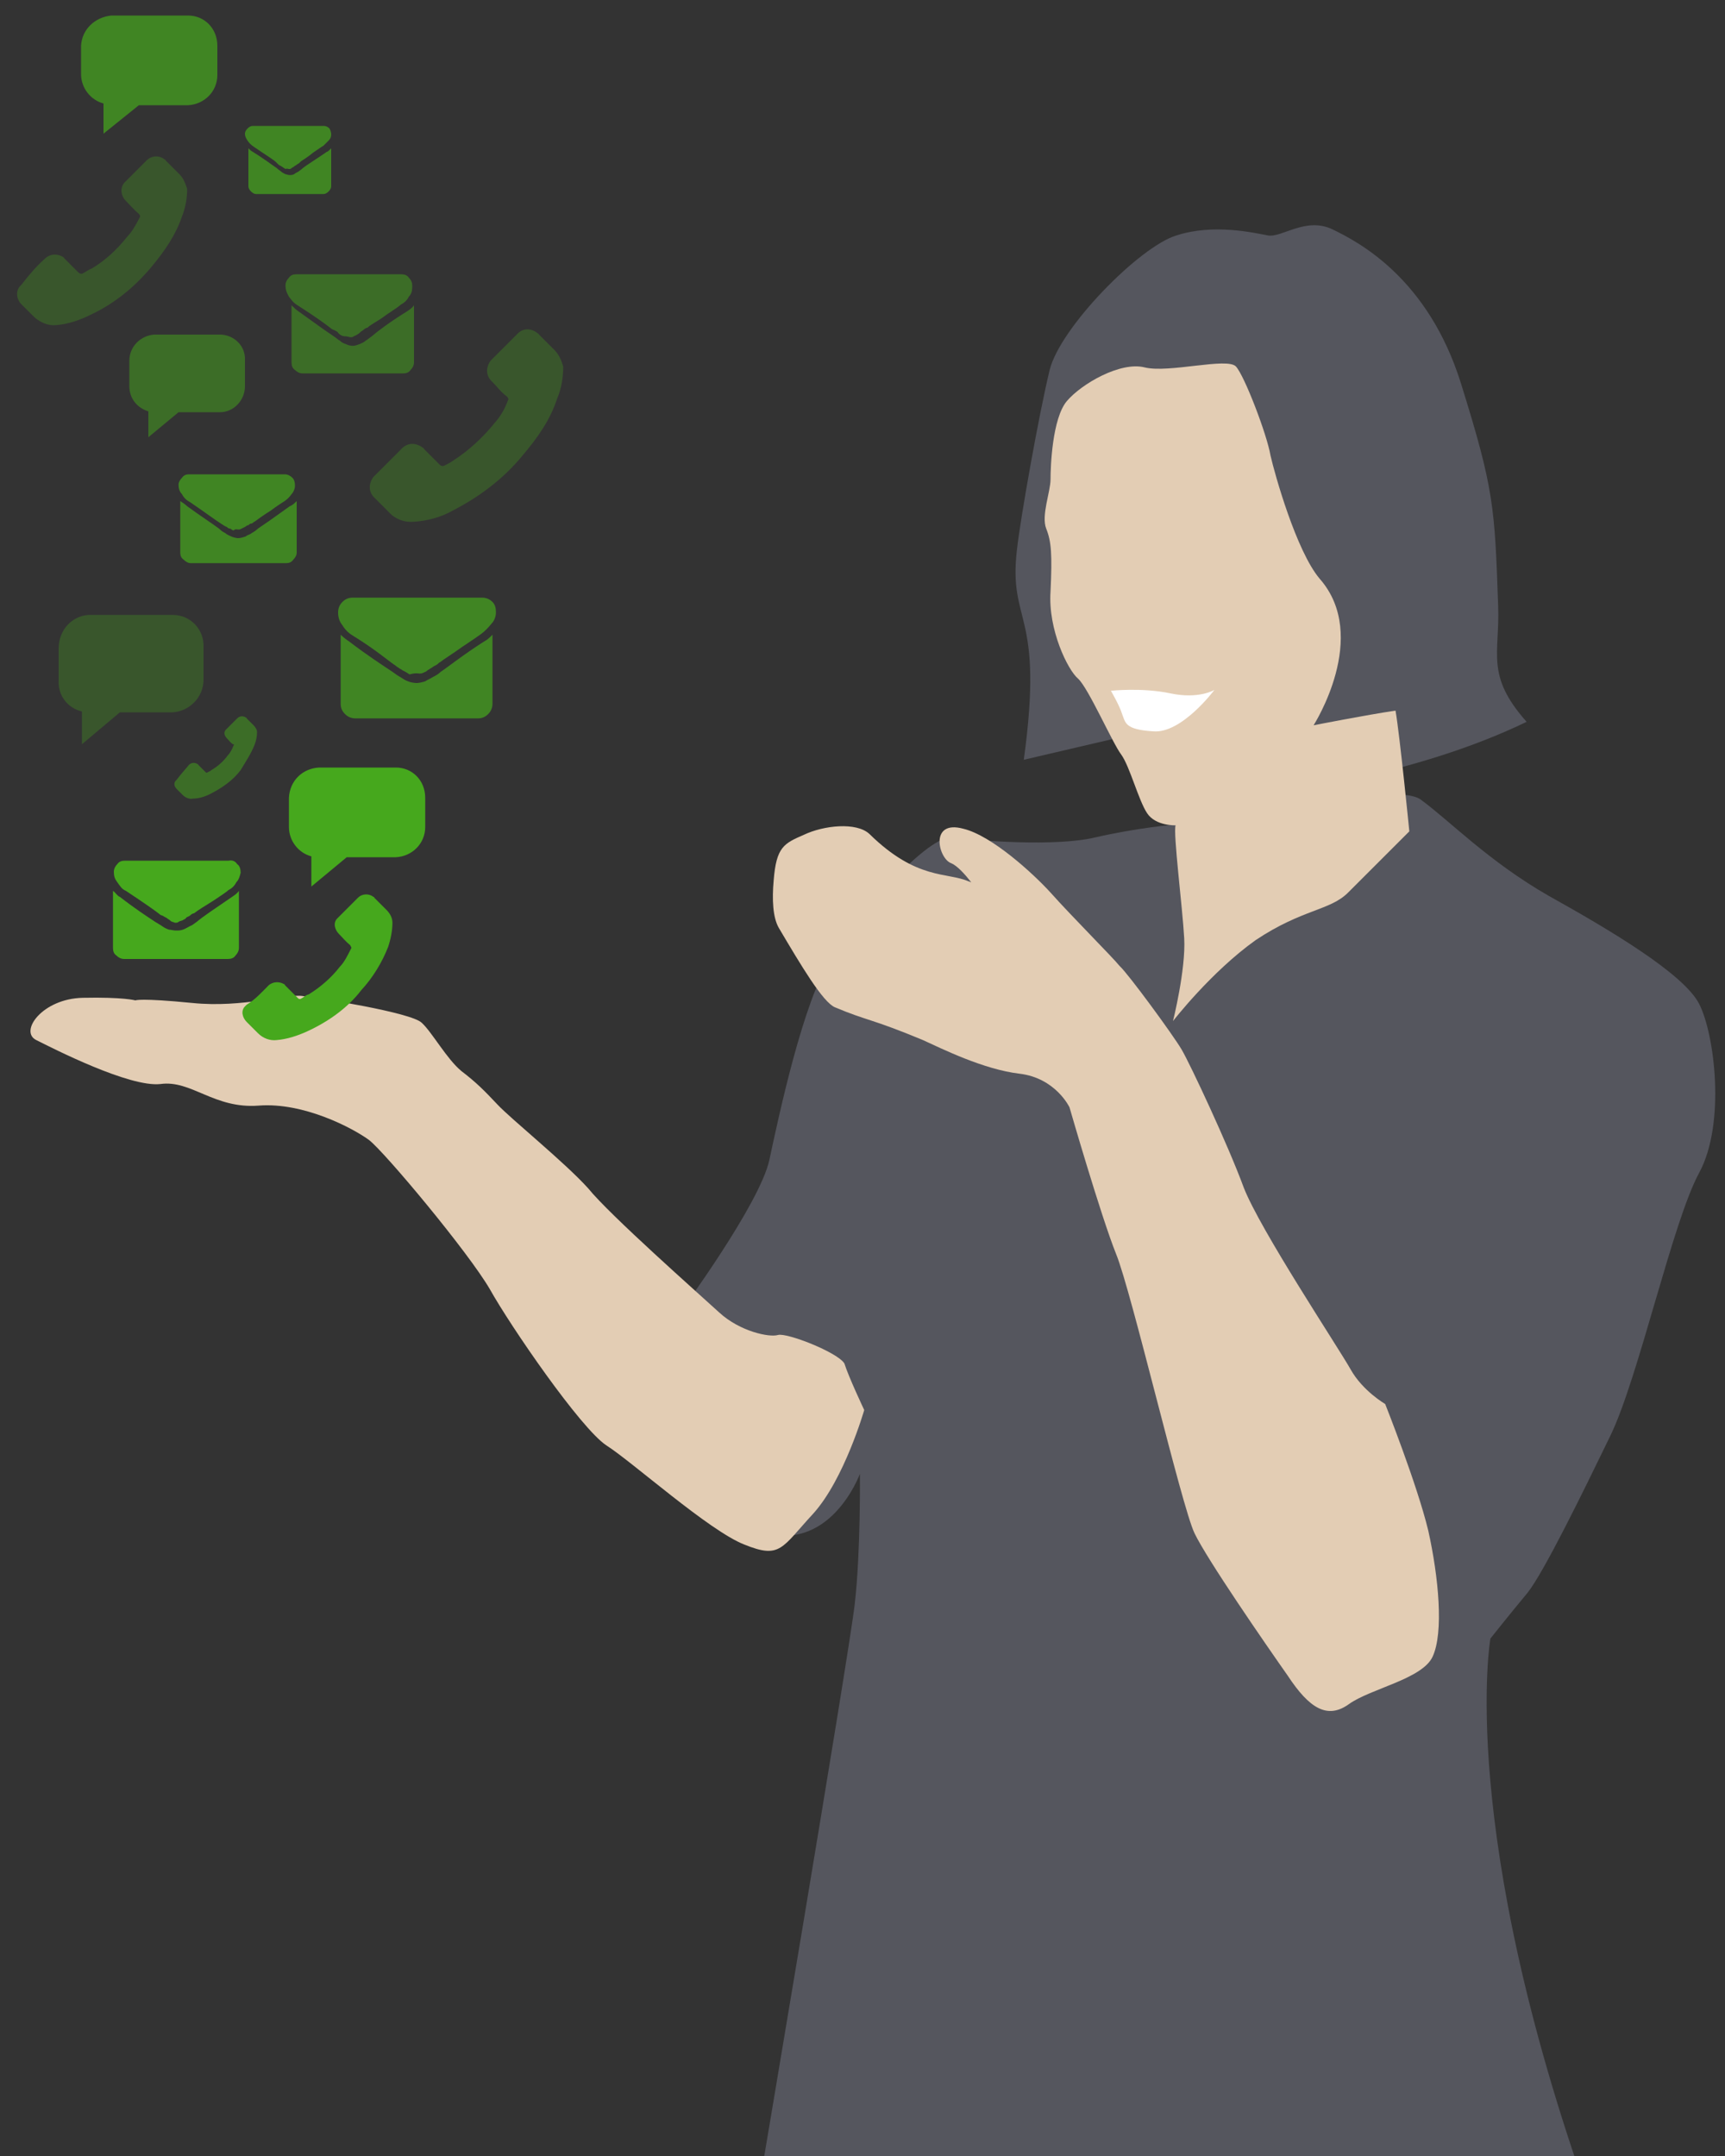<?xml version="1.0" encoding="utf-8"?>
<!-- Generator: Adobe Illustrator 24.2.0, SVG Export Plug-In . SVG Version: 6.00 Build 0)  -->
<svg version="1.1" id="Layer_1" xmlns="http://www.w3.org/2000/svg" xmlns:xlink="http://www.w3.org/1999/xlink" x="0px" y="0px"
	 width="200px" height="250px" viewBox="0 0 200 250" style="enable-background:new 0 0 200 250;" xml:space="preserve">
<rect x="0" y="0" width="200" height="250" fill="#333333" stroke="none"/>
<style type="text/css">
	.st0{fill:#55565E;}
	.st1{fill:#E3CDB4;}
	.st2{fill:#FFFFFF;}
	.st3{opacity:0.5;fill:#46A81D;enable-background:new    ;}
	.st4{fill:#46A81D;}
	.st5{opacity:0.7;fill:#46A81D;enable-background:new    ;}
	.st6{opacity:0.3;fill:#46A81D;enable-background:new    ;}
</style>
<path class="st0" d="M78.9,152.1c0,0,9.2-12.5,10.3-17.6c1.1-5.1,3.9-18.4,7.2-23.5c3.3-5.1,11.2-14.3,14.1-13.9
	c2.9,0.4,11.9,1.1,16.5,0c4.7-1.1,9.3-1.5,9.3-1.5s25.1-5.3,28.4-2.9s7.9,7.2,14.9,11.2c7,3.9,15.6,9,17.4,12.5
	c1.8,3.5,3.1,13.9,0,19.6c-3.1,5.7-7,23.7-10.3,30.5c-3.3,6.8-7.7,15.8-9.6,18.2c-2,2.4-4.3,5.3-4.3,5.3s-3.9,22.1,11.6,65.4H87.7
	c0,0,10.7-63.3,11.4-69.4c0.7-6.1,0.6-15.1,0.6-15.1s-3.5,9.6-11.9,6.6C79.5,174.4,78.9,152.1,78.9,152.1z"/>
<path class="st0" d="M118.7,88.1c2.4-17.4-1.8-15.6-0.8-24.3c0.4-3.7,2.6-16,3.8-20.9c1.2-4.9,10.4-14.3,14.7-15.6
	c4.3-1.4,9-0.3,10.6,0c1.6,0.3,4.4-2.2,7.5-0.7c3.1,1.5,11.1,5.7,14.9,17.9s3.9,14.2,4.3,25.8c0.2,5.5-1.5,8,3.3,13.4
	c-12.2,5.9-26.2,7.7-26.2,7.7l-10.5-47.1l-12.5,2.6l5.9,37.7L118.7,88.1z"/>
<path class="st1" d="M136,118.4c0,0,1.5-6,1.3-9.6c-0.2-3.6-1.3-12.2-1-13.1c0,0-2.3,0.1-3.3-1.4c-1-1.5-2-5.4-3-6.8
	c-1-1.3-3.8-7.7-5-8.8c-1.2-1-3.5-5.7-3.2-10.1c0.2-4.3,0.1-5.8-0.5-7.3s0.5-4.3,0.5-5.7c0-1.5,0.2-7.1,1.9-9.1s6.2-4.6,9-3.9
	s9.6-1.2,10.6-0.1c1,1.1,3.6,7.9,4,10.3c0.5,2.2,3,11.1,5.7,14.3c5.9,6.7-0.7,17-0.7,17s6.1-1.2,9.5-1.7c0.5,2.9,1.6,14,1.6,14
	s-5,5-7.1,7.1s-5.3,1.9-10.7,5.5C140.4,112.7,136,118.4,136,118.4z"/>
<path class="st2" d="M128.8,80.1c0,0,3.6-0.4,6.9,0.3c3.3,0.7,5.1-0.4,5.1-0.4s-3.8,5.1-7.1,4.8c-3.3-0.2-3.2-1-3.6-2
	C129.8,81.8,128.8,80.1,128.8,80.1z"/>
<path class="st1" d="M100.2,163.5c0,0-2.3,8-5.9,12c-3.7,4-3.8,5.3-8,3.6c-4.1-1.6-13-9.6-16-11.5c-3-2-11.1-13.8-13.5-18.1
	c-2.5-4.3-12.1-15.8-14-17.3c-1.9-1.4-7.6-4.4-12.8-4s-7.8-3-11.4-2.5c-3.6,0.4-12.4-4.1-14.4-5.1c-2-1,0.7-4.8,5.4-4.9
	c4.7-0.1,6.1,0.3,6.1,0.3s0.5-0.3,6.6,0.3c5.9,0.6,11-1.1,12.8-0.8c1.8,0.2,12.6,1.9,13.8,3.1c1.2,1.1,2.9,4.2,4.6,5.6
	c1.7,1.3,2.6,2.2,4.2,3.9c1.6,1.7,7.8,6.7,10.5,9.7c2.5,3.1,12.8,12.2,15.2,14.4c2.4,2.2,5.8,2.9,6.8,2.6s6.9,2,7.7,3.3
	C98.4,159.7,100.2,163.5,100.2,163.5z"/>
<path class="st1" d="M165.6,177.5c-1.3-5.4-5-14.7-5-14.7s-2.6-1.5-4-4c-1.4-2.5-10.5-16.2-12.4-21.1c-1.8-4.9-6.2-14.3-7.2-16
	s-6.2-8.8-7.2-9.7c-0.8-1-5.5-5.7-8-8.5c-2-2.2-6.8-6.6-10.1-7.4c-4-1.1-2.9,3.5-1.4,4c0.7,0.3,1.6,1.3,2.3,2.2
	c-0.1,0-0.2-0.1-0.3-0.1c-2.5-1.1-6-0.1-11.5-5.5c-1.5-1.4-5.3-1-7.6,0.1c-2.3,1-3.2,1.4-3.5,5.3c-0.2,2.2-0.1,4.3,0.6,5.5
	c2.6,4.4,5.1,8.6,6.5,9.2c3.8,1.6,4.2,1.3,10.2,3.8c2.2,1,7,3.4,11.2,3.9c4.2,0.5,5.8,3.9,5.8,3.9s3.6,12.5,5.4,17
	c1.8,4.4,7.6,29.3,9.1,32.4c1.5,3.1,8.2,12.8,10.8,16.5c2.5,3.8,4.6,5.1,7.1,3.3c2.5-1.8,8.5-2.9,9.7-5.5
	C167.4,189.3,166.8,182.9,165.6,177.5z"/>
<g>
	<path id="Path_158_146_" class="st3" d="M17.9,38.8h7.6c1.6,0,3,1.3,2.9,3v3c0,1.6-1.3,3-2.9,3h-4.8l-3.5,2.9v-3
		c-1.3-0.4-2.2-1.5-2.2-2.9v-3C15,40.2,16.3,38.9,17.9,38.8z"/>
	<path id="Path_158_145_" class="st4" d="M37,89h8.9c1.9,0,3.4,1.5,3.4,3.5v3.4c0,1.9-1.5,3.4-3.4,3.5h-5.7l-4.1,3.4v-3.5
		c-1.5-0.4-2.6-1.8-2.6-3.4v-3.4C33.6,90.5,35.1,89.1,37,89z"/>
	<path id="Path_158_144_" class="st5" d="M12.9,1.8h8.9c1.9,0,3.4,1.5,3.4,3.5v3.4c0,1.9-1.5,3.4-3.4,3.5h-5.7L12,15.5V12
		c-1.5-0.4-2.6-1.8-2.6-3.4V5.3C9.5,3.4,11,2,12.9,1.8z"/>
	<path id="Path_158_143_" class="st6" d="M10.3,71.3H20c2.1,0,3.7,1.7,3.6,3.8v3.7c0,2.1-1.7,3.7-3.6,3.8h-6.1l-4.4,3.7v-3.8
		c-1.7-0.4-2.8-1.9-2.7-3.6v-3.7C6.8,73,8.4,71.4,10.3,71.3z"/>
	<path id="Path_165_134_" class="st3" d="M21.9,88.7c0.3-0.3,0.7-0.3,1-0.1c0.1,0,0.1,0.1,0.1,0.1c0.3,0.3,0.5,0.5,0.8,0.8
		c0.1,0.1,0.1,0.1,0.2,0.1l0,0c0.1-0.1,0.3-0.1,0.5-0.3c0.7-0.4,1.4-1,1.9-1.7c0.3-0.3,0.5-0.7,0.7-1.2c0.1-0.1,0-0.1-0.1-0.1
		c-0.3-0.2-0.5-0.5-0.7-0.7c-0.3-0.3-0.4-0.7-0.1-1c0.1-0.1,0.1-0.1,0.1-0.1c0.1-0.1,0.4-0.4,0.6-0.6c0.1-0.1,0.4-0.4,0.6-0.6
		c0.3-0.3,0.7-0.3,1-0.1c0.1,0,0.1,0.1,0.1,0.1c0.3,0.3,0.5,0.5,0.8,0.8c0.2,0.2,0.4,0.5,0.4,0.8c0,0.5-0.1,1-0.3,1.5
		c-0.4,1-1,1.9-1.6,2.9c-0.9,1.2-2.2,2.1-3.6,2.8c-0.6,0.3-1.3,0.5-1.9,0.5c-0.4,0.1-0.9-0.1-1.2-0.4c-0.2-0.2-0.4-0.4-0.7-0.7
		c-0.3-0.3-0.4-0.7-0.1-1c0.1-0.1,0.1-0.1,0.1-0.1C21.1,89.6,21.5,89.2,21.9,88.7z"/>
	<path id="Path_165_133_" class="st4" d="M31.1,114.3c0.5-0.5,1.3-0.5,1.8-0.2c0.1,0,0.1,0.1,0.2,0.2c0.5,0.5,0.9,0.9,1.4,1.4
		c0.1,0.1,0.2,0.2,0.4,0.1l0,0c0.4-0.2,0.5-0.4,0.9-0.5c1.3-0.8,2.6-1.9,3.6-3.2c0.5-0.5,0.9-1.3,1.3-2.1c0.1-0.1,0-0.2-0.1-0.4
		c-0.5-0.4-0.9-0.9-1.3-1.3c-0.5-0.5-0.7-1.3-0.2-1.8c0.1-0.1,0.1-0.1,0.2-0.2c0.4-0.4,0.7-0.7,1.1-1.1c0.4-0.4,0.7-0.7,1.1-1.1
		c0.5-0.5,1.3-0.5,1.8-0.1c0.1,0,0.1,0.1,0.1,0.1c0.5,0.5,0.9,0.9,1.4,1.4c0.4,0.4,0.7,0.9,0.7,1.5c0,0.9-0.2,1.9-0.5,2.8
		c-0.7,1.8-1.8,3.6-3.1,5c-1.6,2.1-3.9,3.7-6.3,4.8c-1.1,0.5-2.3,0.9-3.5,1c-0.8,0.1-1.6-0.2-2.2-0.8c-0.4-0.4-0.8-0.8-1.3-1.3
		c-0.5-0.5-0.7-1.3-0.2-1.8c0.1-0.1,0.1-0.1,0.2-0.2C29.6,115.9,30.4,115,31.1,114.3z"/>
	<path id="Path_165_132_" class="st6" d="M5.2,30c0.6-0.6,1.5-0.6,2.1-0.2c0.1,0,0.1,0.1,0.2,0.2c0.6,0.6,1.1,1.1,1.6,1.6
		c0.1,0.1,0.3,0.2,0.5,0.1l0,0c0.4-0.2,0.6-0.4,1.1-0.6c1.5-0.9,2.9-2.2,4-3.6c0.6-0.6,1.1-1.5,1.5-2.3c0.1-0.1,0-0.3-0.1-0.4
		c-0.6-0.5-1.1-1.1-1.5-1.5c-0.6-0.6-0.7-1.5-0.2-2.1c0.1-0.1,0.1-0.1,0.2-0.2c0.4-0.4,0.9-0.9,1.2-1.2c0.3-0.3,0.9-0.9,1.2-1.2
		c0.6-0.6,1.5-0.6,2.1-0.1c0.1,0,0.1,0.1,0.1,0.1c0.6,0.6,1.1,1.1,1.6,1.6c0.5,0.5,0.7,1.1,0.9,1.7c0,1.1-0.2,2.2-0.6,3.2
		c-0.7,2.1-2,4-3.5,5.8c-1.9,2.3-4.3,4.3-7.1,5.6c-1.2,0.6-2.6,1.1-4,1.2c-0.9,0.1-1.8-0.3-2.5-0.9c-0.5-0.5-0.9-0.9-1.5-1.5
		c-0.6-0.6-0.7-1.5-0.2-2.1c0.1-0.1,0.1-0.1,0.2-0.2C3.5,31.7,4.3,30.8,5.2,30z"/>
	<path id="Path_165_131_" class="st6" d="M46.5,52.1c0.7-0.8,1.7-0.8,2.5-0.2c0.1,0,0.1,0.1,0.2,0.2c0.7,0.7,1.2,1.2,1.8,1.8
		c0.1,0.1,0.3,0.2,0.5,0.1l0,0c0.4-0.2,0.8-0.4,1.2-0.7c1.7-1.1,3.3-2.6,4.6-4.2c0.7-0.8,1.2-1.6,1.6-2.7c0.1-0.1,0-0.3-0.1-0.4
		c-0.7-0.5-1.2-1.2-1.7-1.7c-0.8-0.7-0.8-1.7-0.2-2.5c0.1-0.1,0.1-0.1,0.2-0.2c0.4-0.4,1-1,1.4-1.4s1-1,1.4-1.4
		c0.7-0.8,1.7-0.8,2.5-0.1c0.1,0,0.1,0.1,0.1,0.1c0.7,0.7,1.2,1.2,1.8,1.8c0.5,0.5,0.8,1.2,1,1.9c0,1.2-0.2,2.6-0.7,3.7
		c-0.8,2.5-2.3,4.6-4,6.6c-2.2,2.7-5,4.8-8.1,6.4c-1.4,0.8-3,1.2-4.5,1.3c-1.1,0.1-2.2-0.3-2.9-1.1c-0.5-0.5-1.1-1.1-1.6-1.6
		c-0.8-0.7-0.8-1.7-0.2-2.5c0.1-0.1,0.1-0.1,0.2-0.2C44.5,54.1,45.5,53.1,46.5,52.1z"/>
	<path id="Union_1_137_" class="st5" d="M37.5,22.5c0.2,0,0.4-0.1,0.6-0.3c0.2-0.2,0.3-0.4,0.3-0.6v-4.4c-0.2,0.2-0.4,0.4-0.5,0.4
		c-1.3,0.9-2.3,1.5-2.8,1.9c-0.2,0.2-0.4,0.3-0.5,0.4c-0.2,0.1-0.4,0.2-0.5,0.3c-0.2,0.1-0.4,0.1-0.5,0.1l0,0
		c-0.2,0-0.4-0.1-0.5-0.1c-0.2-0.1-0.4-0.2-0.5-0.3s-0.3-0.2-0.5-0.4c-0.6-0.4-1.5-1.1-2.8-1.9c-0.2-0.1-0.4-0.3-0.5-0.4v4.4
		c0,0.2,0.1,0.4,0.3,0.6c0.2,0.2,0.4,0.3,0.6,0.3H37.5L37.5,22.5z M33.5,19.6L33.5,19.6c0.1,0,0.2,0,0.3-0.1s0.2-0.1,0.3-0.2
		c0.1-0.1,0.2-0.1,0.3-0.2s0.2-0.1,0.3-0.2c0.1-0.1,0.2-0.2,0.2-0.2c0.3-0.2,0.8-0.5,1.4-1c0.6-0.4,1-0.7,1.2-0.8
		c0.2-0.2,0.4-0.4,0.6-0.6c0.2-0.2,0.3-0.4,0.3-0.7c0-0.3-0.1-0.5-0.2-0.7c-0.2-0.2-0.4-0.3-0.7-0.3h-8.2c-0.2,0-0.4,0.1-0.6,0.3
		c-0.2,0.2-0.3,0.4-0.3,0.6c0,0.3,0.1,0.5,0.3,0.8c0.2,0.3,0.4,0.5,0.7,0.7c1.3,0.9,2.3,1.5,2.6,1.8c0.1,0.1,0.1,0.1,0.2,0.2
		c0.1,0.1,0.2,0.2,0.3,0.2c0.1,0.1,0.2,0.1,0.3,0.2c0.1,0.1,0.2,0.1,0.3,0.2C33.3,19.5,33.4,19.6,33.5,19.6L33.5,19.6z"/>
	<path id="Union_1_136_" class="st5" d="M55.4,83.3c0.4,0,0.8-0.1,1.2-0.5c0.3-0.3,0.5-0.7,0.5-1.2v-8c-0.3,0.3-0.6,0.6-1,0.8
		c-2.5,1.6-4.1,2.9-5,3.5c-0.3,0.3-0.7,0.5-0.9,0.6c-0.3,0.2-0.6,0.3-0.9,0.5c-0.3,0.1-0.7,0.2-1,0.2l0,0c-0.3,0-0.8-0.1-1-0.2
		c-0.3-0.1-0.6-0.3-0.9-0.5c-0.2-0.1-0.5-0.3-0.9-0.6c-1.2-0.8-2.9-1.9-5-3.5c-0.3-0.2-0.7-0.5-1-0.8v8c0,0.4,0.1,0.8,0.5,1.2
		c0.3,0.3,0.7,0.5,1.2,0.5H55.4L55.4,83.3z M48.6,78.1L48.6,78.1c0.2,0,0.3,0,0.5-0.1c0.2-0.1,0.3-0.1,0.5-0.3
		c0.2-0.1,0.3-0.2,0.5-0.3c0.1-0.1,0.3-0.2,0.5-0.3s0.3-0.3,0.4-0.3c0.5-0.4,1.5-1,2.6-1.8c1.2-0.8,1.8-1.2,2.2-1.5
		c0.4-0.3,0.8-0.7,1.2-1.2c0.3-0.3,0.5-0.8,0.5-1.3c0-0.5-0.1-0.9-0.4-1.2c-0.3-0.3-0.7-0.5-1.2-0.5h-15c-0.4,0-0.8,0.1-1.2,0.5
		c-0.3,0.3-0.5,0.7-0.5,1.2c0,0.5,0.1,1,0.5,1.5c0.3,0.5,0.7,0.9,1.2,1.2c2.6,1.6,4.1,2.9,4.7,3.3c0.1,0.1,0.2,0.1,0.4,0.3
		c0.2,0.1,0.4,0.3,0.5,0.3c0.1,0.1,0.3,0.2,0.5,0.3c0.2,0.1,0.3,0.2,0.5,0.3C48.2,78,48.5,78.1,48.6,78.1L48.6,78.1z"/>
	<path id="Union_1_135_" class="st5" d="M33.2,65.3c0.3,0,0.6-0.1,0.8-0.4c0.2-0.2,0.4-0.5,0.4-0.8v-6c-0.2,0.2-0.5,0.5-0.8,0.6
		c-1.8,1.3-3.1,2.2-3.7,2.6c-0.2,0.2-0.5,0.4-0.7,0.5C29,62,28.7,62,28.5,62.2c-0.3,0.1-0.6,0.2-0.9,0.2l0,0c-0.2,0-0.6-0.1-0.8-0.2
		c-0.2-0.1-0.5-0.2-0.7-0.4c-0.2-0.1-0.4-0.2-0.7-0.5c-0.8-0.6-2.2-1.5-3.7-2.6c-0.2-0.2-0.5-0.4-0.8-0.6v6c0,0.3,0.1,0.6,0.4,0.8
		c0.2,0.2,0.5,0.4,0.8,0.4H33.2L33.2,65.3z M27.6,61.4L27.6,61.4c0.2,0,0.2,0,0.4-0.1s0.2-0.1,0.4-0.2c0.2-0.1,0.2-0.2,0.4-0.2
		c0.1-0.1,0.2-0.2,0.4-0.2c0.2-0.1,0.2-0.2,0.3-0.2c0.4-0.3,1.1-0.8,1.9-1.3c0.8-0.6,1.3-0.9,1.6-1.1c0.3-0.2,0.6-0.5,0.8-0.8
		c0.2-0.2,0.4-0.6,0.4-1c0-0.4-0.1-0.7-0.3-0.9s-0.5-0.4-0.9-0.4H21.9c-0.3,0-0.6,0.1-0.8,0.4c-0.2,0.2-0.4,0.5-0.4,0.8
		c0,0.4,0.1,0.8,0.4,1.1c0.2,0.4,0.5,0.7,0.9,0.9c1.9,1.3,3.1,2.2,3.6,2.5c0.1,0.1,0.2,0.1,0.3,0.2c0.2,0.1,0.3,0.2,0.4,0.2
		c0.1,0.1,0.2,0.2,0.4,0.2c0.2,0.1,0.2,0.2,0.4,0.2C27.3,61.3,27.5,61.4,27.6,61.4L27.6,61.4z"/>
	<path id="Union_1_134_" class="st4" d="M26.4,111.2c0.4,0,0.7-0.1,0.9-0.4c0.2-0.2,0.4-0.5,0.4-0.9v-6.6c-0.2,0.3-0.5,0.5-0.8,0.7
		c-1.9,1.3-3.4,2.3-4.1,2.9c-0.3,0.2-0.5,0.4-0.8,0.5c-0.2,0.1-0.5,0.3-0.8,0.4s-0.5,0.1-0.8,0.1l0,0c-0.3,0-0.6-0.1-0.8-0.1
		c-0.3-0.1-0.5-0.2-0.8-0.4c-0.1-0.1-0.5-0.3-0.8-0.5c-0.9-0.6-2.3-1.5-4.1-2.9c-0.3-0.1-0.5-0.5-0.8-0.7v6.6c0,0.4,0.1,0.7,0.4,0.9
		c0.2,0.2,0.5,0.4,0.9,0.4H26.4L26.4,111.2z M20.3,107L20.3,107c0.1,0,0.3,0,0.4-0.1s0.3-0.1,0.5-0.2c0.1-0.1,0.3-0.1,0.4-0.3
		c0.1-0.1,0.3-0.1,0.5-0.3c0.1-0.1,0.3-0.2,0.4-0.2c0.5-0.4,1.2-0.8,2.3-1.5c0.9-0.6,1.5-1,1.7-1.2c0.4-0.2,0.7-0.5,0.9-0.9
		c0.3-0.3,0.4-0.7,0.5-1.1c0-0.4-0.1-0.8-0.4-1c-0.2-0.3-0.5-0.5-1-0.4H14.5c-0.4,0-0.7,0.1-0.9,0.4c-0.2,0.2-0.4,0.5-0.4,0.9
		c0,0.5,0.1,0.8,0.4,1.2c0.3,0.4,0.5,0.8,1,1c2.1,1.4,3.4,2.3,3.9,2.7c0.1,0.1,0.1,0.1,0.4,0.2c0.1,0.1,0.4,0.2,0.5,0.3
		c0.1,0.1,0.2,0.1,0.4,0.3c0.1,0.1,0.3,0.1,0.5,0.2C20,106.8,20.2,107,20.3,107L20.3,107z"/>
	<path id="Union_1_133_" class="st3" d="M46.7,43.3c0.4,0,0.7-0.1,0.9-0.4c0.2-0.2,0.4-0.5,0.4-0.9v-6.6c-0.2,0.3-0.5,0.5-0.8,0.7
		c-2.1,1.3-3.4,2.3-4.1,2.9c-0.3,0.2-0.5,0.4-0.7,0.5c-0.2,0.2-0.5,0.3-0.7,0.4c-0.3,0.1-0.5,0.2-0.8,0.2l0,0
		c-0.3,0-0.6-0.1-0.8-0.2c-0.3-0.1-0.5-0.2-0.7-0.4c-0.2-0.1-0.4-0.3-0.7-0.5c-0.9-0.6-2.3-1.6-4.1-2.9c-0.3-0.2-0.5-0.4-0.8-0.7
		v6.6c0,0.4,0.1,0.7,0.4,0.9c0.2,0.2,0.5,0.4,0.9,0.4H46.7L46.7,43.3z M40.6,39.1L40.6,39.1c0.2,0,0.3,0,0.4-0.1
		c0.2-0.1,0.3-0.1,0.4-0.2c0.2-0.1,0.3-0.2,0.4-0.3c0.1-0.1,0.3-0.2,0.4-0.3c0.1-0.1,0.3-0.2,0.4-0.2c0.4-0.4,1.3-0.8,2.2-1.5
		c0.9-0.6,1.5-1,1.7-1.2c0.4-0.2,0.7-0.5,0.9-0.9c0.3-0.3,0.4-0.7,0.4-1.2c0-0.4-0.1-0.7-0.4-1c-0.2-0.3-0.5-0.4-1-0.4h-12
		c-0.4,0-0.7,0.1-0.9,0.4c-0.2,0.2-0.4,0.5-0.4,0.9c0,0.4,0.1,0.8,0.4,1.3c0.3,0.4,0.5,0.7,1,1c2.2,1.4,3.4,2.3,3.9,2.7
		c0.1,0.1,0.2,0.1,0.4,0.2c0.2,0.1,0.4,0.2,0.4,0.3c0.1,0.1,0.2,0.2,0.4,0.3S40,39,40.1,39C40.3,39,40.5,39.1,40.6,39.1L40.6,39.1z"
		/>
</g>
</svg>
